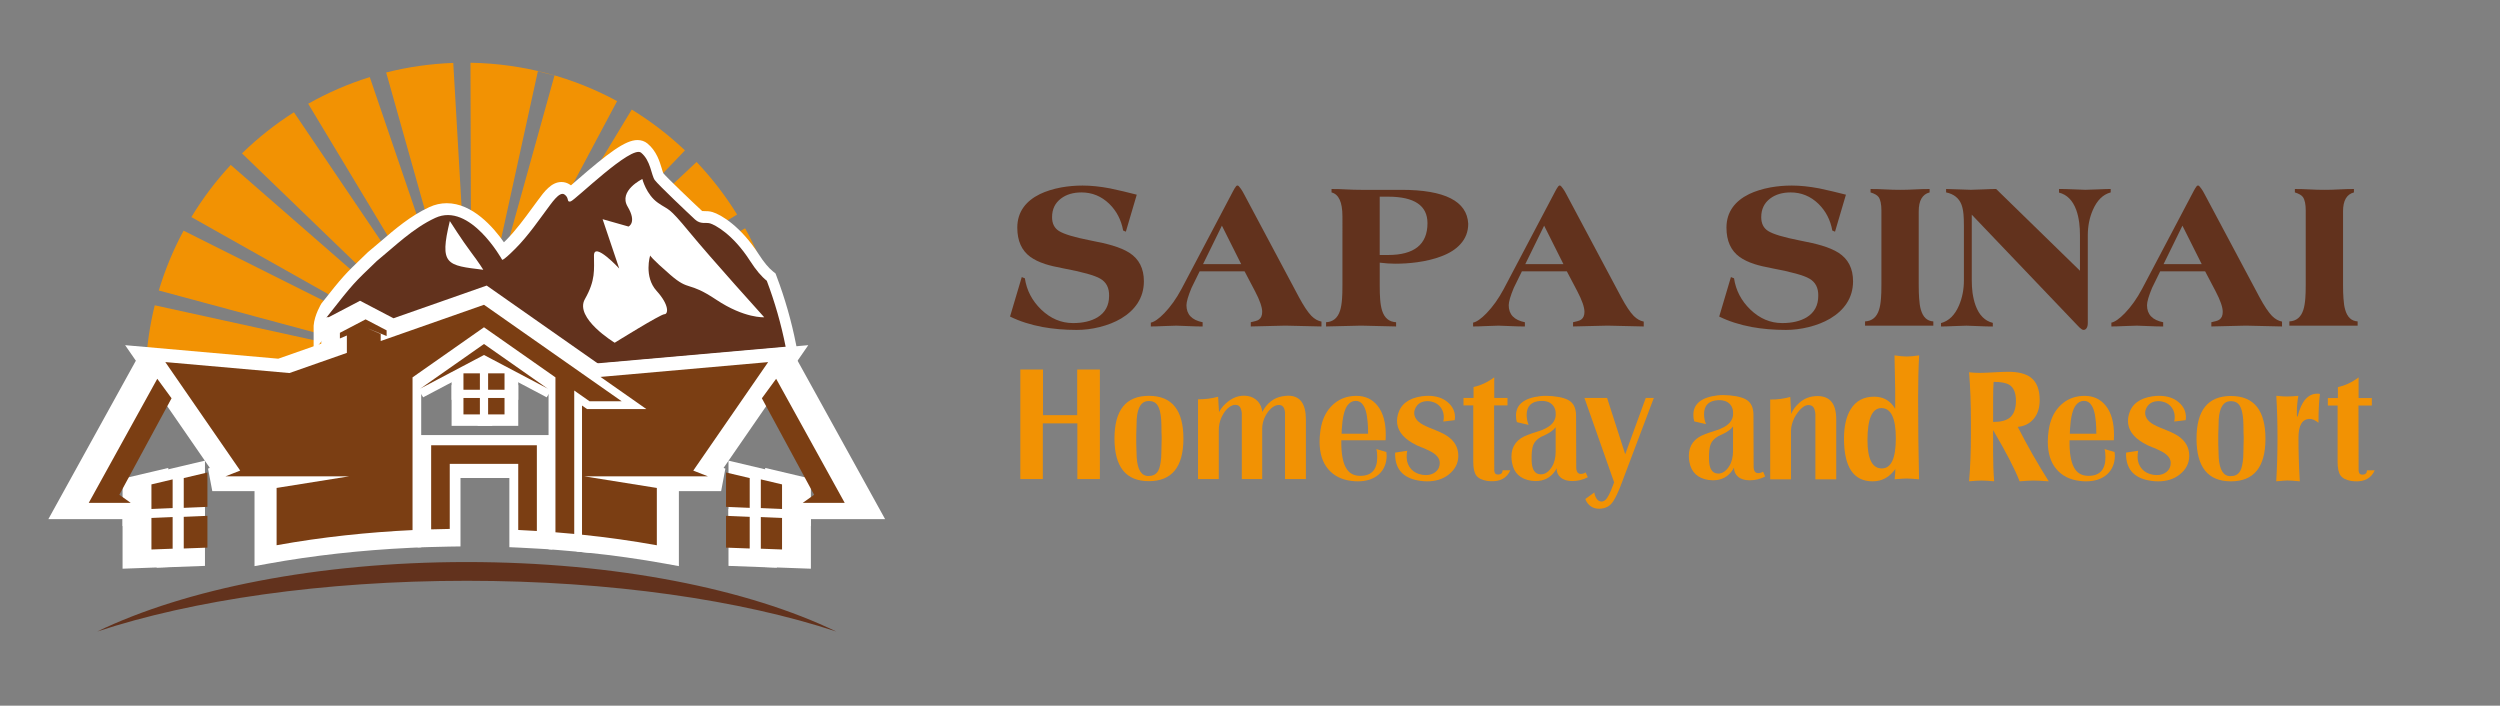 <?xml version="1.0" encoding="utf-8"?>
<!-- Generator: Adobe Illustrator 25.3.0, SVG Export Plug-In . SVG Version: 6.00 Build 0)  -->
<svg version="1.1" id="Layer_1" xmlns="http://www.w3.org/2000/svg" xmlns:xlink="http://www.w3.org/1999/xlink" x="0px" y="0px"
	 viewBox="0 0 1230.91 347.43" style="enable-background:new 0 0 1230.91 347.43;" xml:space="preserve">
<rect x="0" y="0" width="1230.91" height="347.43" fill="#808080" stroke="none"/>
<style type="text/css">
	.st0{fill:#F29203;}
	.st1{fill-rule:evenodd;clip-rule:evenodd;fill:#FFFFFF;}
	.st2{fill-rule:evenodd;clip-rule:evenodd;fill:#62321D;}
	.st3{fill:#FFFFFF;}
	.st4{fill:#7B3E13;}
	.st5{fill:#62321D;}
</style>
<g>
	<g>
		<path class="st0" d="M71.81,180.27c-0.03,0.52-0.06,1.04-0.08,1.57l160.33,2.64l-39.15-8.58L71.81,180.27z"/>
		<path class="st0" d="M144.72,55.28c-9.22,5.86-17.79,12.65-25.58,20.24l102.93,99.33l3.39-0.12L144.72,55.28z"/>
		<polygon class="st0" points="222.07,174.85 232.06,184.48 225.46,174.73 		"/>
		<polygon class="st0" points="215.37,175.09 232.06,184.48 221.05,174.89 		"/>
		<path class="st0" d="M90.39,113.58c-5.02,9.29-9.12,19.15-12.2,29.45l121.16,32.64l14.08-0.51L90.39,113.58z"/>
		<path class="st0" d="M182.06,37.96c-10.64,3.32-20.79,7.74-30.32,13.12l74.42,123.62l2.52-0.09L182.06,37.96z"/>
		<polygon class="st0" points="199.35,175.67 232.06,184.48 213.43,175.16 		"/>
		<path class="st0" d="M76.19,150.32c-2.39,9.66-3.87,19.68-4.38,29.95l121.1-4.37L76.19,150.32z"/>
		<path class="st0" d="M113.6,81.2c-7.3,7.86-13.8,16.46-19.38,25.69l121.16,68.21l5.68-0.2L113.6,81.2z"/>
		<path class="st0" d="M385.13,168.96l-102.03,3.68l-51.04,11.83l154.12-2.61C386,177.52,385.65,173.22,385.13,168.96"/>
		<polygon class="st0" points="232.03,174.49 232.06,184.48 234.27,174.41 		"/>
		<polygon class="st0" points="232.37,183.36 233.01,182.69 237.49,174.29 234.86,174.39 		"/>
		<polygon class="st0" points="232.37,183.36 232.06,184.48 232.94,182.83 		"/>
		<path class="st0" d="M264.83,35.07l8.18,2.11l-38.15,137.2l2.62-0.09l66.36-124.5c-21.53-11.67-46.09-18.46-72.19-18.9l0.38,143.6
			l2.24-0.08L264.83,35.07z"/>
		<polygon class="st0" points="242.23,174.12 233.21,182.57 232.06,184.48 249.7,173.85 		"/>
		<path class="st0" d="M381.58,149.81l-98.49,22.84l102.03-3.68C384.34,162.45,383.15,156.05,381.58,149.81"/>
		<polygon class="st0" points="226.17,174.7 232.06,184.48 228.69,174.61 		"/>
		<polygon class="st0" points="252.11,173.77 232.06,184.48 272.1,173.04 		"/>
		<path class="st0" d="M379.52,142.36c-3.19-10.49-7.44-20.51-12.64-29.94l-114.77,61.34l20-0.72L379.52,142.36z"/>
		<polygon class="st0" points="229.27,174.59 232.06,184.48 231.48,174.51 		"/>
		<path class="st0" d="M223.17,30.98c-11.36,0.41-22.41,2.02-33.03,4.71l39.12,138.9l2.21-0.08L223.17,30.98z"/>
		<path class="st0" d="M337.25,74.05c-7.99-7.58-16.77-14.32-26.2-20.11l-72.8,120.32l2.96-0.11L337.25,74.05z"/>
		<polygon class="st0" points="233.01,182.7 232.94,182.83 233.21,182.57 233.36,182.33 		"/>
		<path class="st0" d="M362.92,105.63c-5.75-9.31-12.45-17.99-19.95-25.88l-100.73,94.36l7.46-0.27L362.92,105.63z"/>
		<polygon class="st0" points="241.2,174.16 238.24,174.27 233.36,182.33 		"/>
		<path class="st1" d="M154.42,160.34L154.42,160.34v12.61l8.14-10.37l14.29,3.92l14.89,15.91l73.74,1.83l3.6,2.52l124.1-10.96
			l-1.24-6.28c-2.23-11.3-5.44-22.54-9.54-33.39l-0.56-1.48l-1.24-0.99c-2.16-1.72-4.5-4.54-6.97-8.39
			c-8.79-13.7-18.49-19.56-22.84-20.86c-1.53-0.46-2.9-0.46-3.97-0.46c-0.34,0-0.92,0-1.06-0.04c-0.02-0.01-0.1-0.06-0.22-0.17
			c-4.53-4.18-17.15-16.25-18.96-18.46c-0.19-0.42-0.5-1.47-0.73-2.24c-1.04-3.48-2.61-8.73-7.09-12.4
			c-1.35-1.1-3.04-1.68-4.89-1.68c-6.01,0-14.49,6.45-30.09,20c-0.88,0.77-1.81,1.57-2.67,2.31c-0.15-0.12-0.31-0.23-0.48-0.35
			c-1.24-0.85-2.69-1.3-4.19-1.3c-5.02,0-8.55,4.82-11.66,9.07c-0.4,0.54-0.78,1.06-1.13,1.53c-0.56,0.73-1.26,1.69-2.07,2.81
			c-3.04,4.16-7.63,10.46-12.39,15.21c-0.38,0.38-0.74,0.73-1.07,1.06c-5.22-7.45-15.5-19.24-28.15-19.24
			c-2.94,0-5.83,0.64-8.58,1.92c-9.28,4.29-16.81,10.76-24.1,17c-2.05,1.76-3.99,3.42-5.94,5.01l-0.18,0.15l-2.66,2.56
			c-8.49,8.16-9.7,9.32-20.28,22.77C158.24,149.46,154.84,154.95,154.42,160.34"/>
		<path class="st2" d="M247.23,127.88c0,0,0.18,0.88,6.55-5.49c6.37-6.36,12.32-15.13,14.96-18.6c2.64-3.47,6.63-9.78,9.18-8.04
			c2.55,1.74,0.87,3.98,3.05,3.42c2.17-0.56,29.89-27.91,34.67-24c4.78,3.91,5,11.09,6.74,13.48c1.74,2.39,16.96,16.78,19.79,19.39
			c2.83,2.61,5.33,1.3,7.5,1.96c2.17,0.65,11.09,5.13,19.64,18.46c2.87,4.47,5.59,7.68,8.23,9.78c3.94,10.45,7.07,21.3,9.28,32.48
			l-115.64,10.21l-3.3-2.31l-73.06-1.82l-14.35-15.34l-19.77-5.43v0.35c13.88-17.68,13.42-16.87,24.82-27.86
			c8.8-7.18,17.74-16.13,28.82-21.25C231.43,99.37,247.23,127.88,247.23,127.88"/>
		<path class="st1" d="M221.48,108.84c0,0,6.14,9.65,10.34,15.21c4.19,5.56,6.14,8.78,6.14,8.78
			C219.92,130.63,216.23,130.52,221.48,108.84"/>
		<path class="st1" d="M316.27,88.14c0,0,1.91,7.66,7.66,11.7c5.74,4.04,4.68,1.28,15.53,14.46c10.85,13.19,36.8,41.9,36.8,41.9
			s-9.62,0.69-23.66-8.67c-14.04-9.36-12.93-3.88-22.5-12.17c-9.57-8.3-10-9.57-10-9.57s-3.19,10.42,3.19,17.44
			c6.38,7.02,5.74,11.48,3.83,11.48c-1.91,0-24.46,14.04-24.46,14.04s-19.99-12.12-14.68-21.48c5.32-9.36,4.47-14.46,4.47-21.48
			c0-7.02,12.44,6.43,12.44,6.43l-8.19-24.3l12.76,3.62c0,0,4.25-1.92-0.43-9.79C304.36,93.88,316.27,88.14,316.27,88.14"/>
		<rect x="222.35" y="189.64" class="st3" width="20.03" height="20.03"/>
		<polygon class="st3" points="77.12,232.42 100.92,226.8 100.92,257.43 77.12,258.43 		"/>
		<path class="st3" d="M265.86,270.18c-3.22-0.19-6.4-0.38-9.58-0.52l-5.49-0.25v-34.06h-24.06v33.69l-5.66,0.08
			c-3.16,0.05-6.35,0.13-9.57,0.23l-5.92,0.18V214.2h66.38v56.35L265.86,270.18z"/>
		<rect x="235.15" y="189.64" class="st3" width="20.02" height="20.03"/>
		<rect x="222.35" y="176.85" class="st3" width="20.03" height="20.02"/>
		<polygon class="st3" points="77.12,251.58 100.92,250.58 100.92,278.62 77.12,279.5 		"/>
		<polygon class="st3" points="60.35,252.16 82.86,251.21 82.86,279.19 60.35,280.01 		"/>
		<polygon class="st3" points="60.35,235.7 82.86,230.39 82.86,258.06 60.35,259.01 		"/>
		<polygon class="st3" points="23.81,255.6 68.46,174.76 83.34,195.09 56.92,243.9 73.43,255.6 		"/>
		<polygon class="st3" points="358.68,257.43 358.68,226.8 382.47,232.43 382.47,258.43 		"/>
		<polygon class="st3" points="376.74,279.19 376.74,251.21 399.25,252.16 399.25,280.01 		"/>
		<polygon class="st3" points="376.74,258.06 376.74,230.39 399.25,235.7 399.25,259.01 		"/>
		<polygon class="st3" points="386.17,255.6 402.68,243.9 376.25,195.09 391.13,174.76 435.79,255.6 		"/>
		<rect x="235.15" y="176.85" class="st3" width="20.02" height="20.02"/>
		<polygon class="st3" points="268.49,195.26 238.76,179.57 209.03,195.26 208.38,195.65 202.15,185.99 238.76,160.33 
			275.37,185.99 269.14,195.65 		"/>
		<path class="st3" d="M125.34,241.83h-20.81l-2.1-11.1l0.88-0.35l-41.7-60.43l75.4,6.66l21.18-7.43v-11.1l19.09-10l16.46,8.62
			l45.89-16.1l88.82,62.26h-36.7l-0.4-0.28v69.73l-6.3-0.61c-3.23-0.31-6.45-0.59-9.66-0.84l-5.3-0.42v-82.76l-31.35-21.98
			l-31.35,21.98v81.79l-5.47,0.26c-24.26,1.16-47.75,3.78-69.83,7.78l-6.77,1.23V241.83z"/>
		<polygon class="st3" points="358.68,278.62 358.68,250.58 382.47,251.58 382.47,279.5 		"/>
		<path class="st3" d="M327.49,277.51c-12.44-2.25-25.37-4.08-38.41-5.42l-5.16-0.53v-83.3l10.19,7.13h10.75l-21.83-15.29
			l114.94-10.15l-41.71,60.43l0.89,0.35l-2.09,11.1h-20.8v36.91L327.49,277.51z"/>
		<rect x="228.19" y="195.95" class="st4" width="8.09" height="8.09"/>
		<polygon class="st4" points="90.47,250.05 102.13,249.56 102.13,232.63 90.47,235.39 		"/>
		<path class="st4" d="M212.28,221.45v6.95v32.24c3.08-0.09,6.13-0.17,9.16-0.22V228.4h33.72v32.54c3.04,0.14,6.09,0.31,9.17,0.5
			V228.4v-6.95v-2.21h-52.04V221.45z"/>
		<rect x="240.33" y="195.95" class="st4" width="8.08" height="8.09"/>
		<rect x="228.19" y="183.82" class="st4" width="8.09" height="8.08"/>
		<polygon class="st4" points="90.47,270.06 102.13,269.63 102.13,253.98 90.47,254.47 		"/>
		<polygon class="st4" points="74.56,270.55 85,270.16 85,254.58 74.56,255.02 		"/>
		<polygon class="st4" points="74.56,250.6 85,250.16 85,236.03 74.56,238.5 		"/>
		<polygon class="st4" points="84.47,196.1 77.44,186.5 43.69,247.6 64.38,247.6 58.75,243.61 		"/>
		<polygon class="st4" points="357.47,249.56 369.13,250.05 369.13,235.39 357.47,232.63 		"/>
		<polygon class="st4" points="374.6,254.58 374.6,270.16 385.05,270.55 385.05,255.02 		"/>
		<polygon class="st4" points="374.6,250.16 385.05,250.6 385.05,238.5 374.6,236.03 		"/>
		<polygon class="st4" points="415.91,247.6 382.15,186.5 375.12,196.1 400.85,243.61 395.22,247.6 		"/>
		<rect x="240.33" y="183.82" class="st4" width="8.08" height="8.08"/>
		<polygon class="st4" points="238.3,169.37 238.3,169.37 207.44,191 206.7,191.51 207.44,191.07 238.3,174.78 269.16,191.07 
			269.9,191.51 269.16,191 		"/>
		<path class="st4" d="M306.09,197.57l-67.79-47.51l-50.86,17.85v-3.49l-7.43-3.17l10.35,4.19v-2.78l-10.35-5.42l-12.66,6.63v2.78
			l3.43-1.47v8.57l-28.27,9.92l-61.12-5.4l36.87,53.42l-7.25,2.84h60.88l-35.7,5.71v28.21c22.38-4.06,45.15-6.42,66.93-7.46v-56.01
			V185.8l35.18-24.66l35.18,24.66v76.28c3.07,0.24,6.16,0.51,9.25,0.81v-70.61l7.55,5.3H306.09z"/>
		<polygon class="st4" points="357.47,269.63 369.13,270.06 369.13,254.47 357.47,253.98 		"/>
		<path class="st4" d="M341.34,231.71l36.87-53.42l-82.55,7.29l22.6,15.84h-29.2l-2.5-1.75v63.6c12.25,1.26,24.6,2.99,36.84,5.2
			v-28.22l-35.69-5.71h60.88L341.34,231.71z"/>
		<path class="st2" d="M229.8,276.73c73.33,0,138.82,13.33,181.96,34.22c-46.71-15.45-111-24.99-181.96-24.99
			s-135.25,9.54-181.96,24.99C90.99,290.06,156.47,276.73,229.8,276.73"/>
	</g>
	<g>
		<g>
			<path class="st0" d="M871.58,235.98v-39.26c3.29,0.05,6.59-0.37,9.89-1.27l0.45,8.39c0.7-1.95,2.1-3.84,4.2-5.69
				c2.44-2.1,5.37-3.14,8.76-3.14c6.14,0,9.21,3.79,9.21,11.39v29.59h-10.26v-32.06c0-0.55-0.13-1.27-0.38-2.17
				c-0.45-1.55-1.45-2.32-3-2.32c-0.75,0-1.5,0.22-2.25,0.67c-1.05,0.65-2.07,1.65-3.07,3c-0.7,0.95-1.25,1.82-1.65,2.62
				c-1.1,2.25-1.65,4.42-1.65,6.52v23.74H871.58z"/>
			<polygon class="st0" points="502.37,235.87 502.37,181.94 513.53,181.94 513.53,204.41 530.38,204.41 530.38,181.94 
				541.54,181.94 541.54,235.87 530.46,235.87 530.46,208.45 513.45,208.45 513.45,235.87 			"/>
			<path class="st0" d="M548.73,216.09c-0.05-14.13,5.59-21.2,16.93-21.2c11.39,0,17.05,7.07,17.01,21.2
				c-0.05,13.88-5.72,20.82-17.01,20.82C554.43,236.92,548.78,229.98,548.73,216.09 M559.45,218.64c0.05,2.85,0.12,5.05,0.22,6.59
				c0.4,6.1,2.32,9.14,5.77,9.14c0.5,0,1.02-0.05,1.57-0.15c1.45-0.3,2.53-1.11,3.26-2.43c0.72-1.32,1.21-3.51,1.46-6.55
				c0.05-0.35,0.08-1.17,0.08-2.47l0.15-6.67v-1.43c-0.05-0.7-0.08-1.2-0.08-1.5c0-2.95-0.05-5.12-0.15-6.52
				c-0.25-3.35-0.85-5.72-1.8-7.12c-0.95-1.4-2.37-2.1-4.27-2.1c-3.6,0-5.59,3-5.99,8.99c0,0.6-0.03,1.47-0.07,2.62l-0.15,4.72
				V218.64z"/>
			<path class="st0" d="M1081.49,216.17c-0.05-14.13,5.59-21.2,16.93-21.2c11.39,0,17.05,7.07,17.01,21.2
				c-0.05,13.88-5.72,20.82-17.01,20.82C1087.18,236.99,1081.54,230.05,1081.49,216.17 M1092.2,218.72
				c0.05,2.85,0.12,5.05,0.22,6.59c0.4,6.1,2.32,9.14,5.77,9.14c0.5,0,1.02-0.05,1.57-0.15c1.45-0.3,2.53-1.11,3.26-2.43
				c0.72-1.32,1.21-3.51,1.46-6.55c0.05-0.35,0.08-1.17,0.08-2.47l0.15-6.67v-1.43c-0.05-0.7-0.08-1.2-0.08-1.5
				c0-2.95-0.05-5.12-0.15-6.52c-0.25-3.35-0.85-5.72-1.8-7.12c-0.95-1.4-2.37-2.1-4.27-2.1c-3.6,0-5.59,3-5.99,8.99
				c0,0.6-0.03,1.47-0.07,2.62l-0.15,4.72V218.72z"/>
			<path class="st0" d="M589.86,235.87v-39.26c3.54,0,6.84-0.42,9.89-1.27l0.45,7.57c0.6-1.1,1.25-2.05,1.95-2.85
				c3.15-3.49,6.59-5.24,10.34-5.24c2.25,0,4.16,0.6,5.73,1.8c1.58,1.2,2.59,2.8,3.04,4.79c0.05,0.3,0.12,0.78,0.22,1.43
				c2.35-4.39,5.64-6.97,9.89-7.71c1.05-0.2,2.02-0.3,2.92-0.3c5.79,0,8.69,3.92,8.69,11.76v29.29H632.7v-32.51
				c0-0.35-0.03-0.63-0.07-0.83c-0.3-2.1-1.27-3.14-2.92-3.14c-1.75,0-3.45,1-5.1,3c-0.2,0.25-0.45,0.6-0.75,1.04
				c-1.6,2.4-2.4,5.02-2.4,7.87v24.57h-10.04v-32.58c-0.1-0.7-0.22-1.3-0.38-1.8c-0.45-1.45-1.4-2.17-2.85-2.17
				c-0.9,0-1.85,0.35-2.85,1.05c-1.55,1.04-2.87,2.8-3.97,5.24c-0.85,1.85-1.28,3.92-1.28,6.22v24.05H589.86z"/>
			<path class="st0" d="M682.22,216.77h-21.8v2.47c0.15,5.44,1.05,9.36,2.7,11.76c1.5,2.25,3.8,3.35,6.89,3.29
				c5.4-0.1,8.09-3.17,8.09-9.21c0-1.7-0.15-3.02-0.45-3.97l4.94,1.42c0.1,0.85,0.15,1.48,0.15,1.88c-0.05,3.75-1.3,6.77-3.74,9.06
				c-2.6,2.35-6.1,3.52-10.49,3.52c-1.05,0-2.13-0.08-3.22-0.22c-4.84-0.6-8.65-2.56-11.42-5.88c-2.77-3.32-4.16-7.8-4.16-13.45
				c0-1.8,0.15-3.69,0.45-5.69c0.7-4.69,2.37-8.49,5.02-11.39c2.65-2.9,5.89-4.65,9.74-5.24c1-0.15,1.95-0.22,2.85-0.22
				c4.45,0,7.97,1.65,10.56,4.95c2.7,3.45,4.02,8.29,3.97,14.53C682.29,214.87,682.27,215.67,682.22,216.77 M660.57,213.55h13.03
				c0-2.35-0.07-4.25-0.22-5.69c-0.2-1.9-0.38-3.22-0.53-3.97c-0.35-1.69-0.82-3.04-1.43-4.04c-0.95-1.65-2.27-2.47-3.97-2.47
				c-1.55,0-2.87,0.73-3.97,2.17c-1.55,2.05-2.5,5.99-2.85,11.84C660.59,212.17,660.57,212.9,660.57,213.55"/>
			<path class="st0" d="M1040.77,216.77h-21.8v2.47c0.15,5.44,1.05,9.36,2.7,11.76c1.5,2.25,3.8,3.35,6.89,3.29
				c5.4-0.1,8.09-3.17,8.09-9.21c0-1.7-0.15-3.02-0.45-3.97l4.94,1.42c0.1,0.85,0.15,1.48,0.15,1.88c-0.05,3.75-1.3,6.77-3.74,9.06
				c-2.6,2.35-6.1,3.52-10.49,3.52c-1.05,0-2.12-0.08-3.22-0.22c-4.84-0.6-8.65-2.56-11.42-5.88c-2.77-3.32-4.16-7.8-4.16-13.45
				c0-1.8,0.15-3.69,0.45-5.69c0.7-4.69,2.37-8.49,5.02-11.39c2.65-2.9,5.89-4.65,9.74-5.24c1-0.15,1.95-0.22,2.85-0.22
				c4.45,0,7.97,1.65,10.56,4.95c2.7,3.45,4.02,8.29,3.97,14.53C1040.84,214.87,1040.81,215.67,1040.77,216.77 M1019.12,213.55
				h13.03c0-2.35-0.07-4.25-0.22-5.69c-0.2-1.9-0.38-3.22-0.53-3.97c-0.35-1.69-0.82-3.04-1.43-4.04c-0.95-1.65-2.27-2.47-3.97-2.47
				c-1.55,0-2.87,0.73-3.97,2.17c-1.55,2.05-2.5,5.99-2.85,11.84C1019.14,212.17,1019.12,212.9,1019.12,213.55"/>
			<path class="st0" d="M686.94,222.84l5.92-0.9c-0.05,0.35-0.13,0.87-0.22,1.57c-0.25,2.45,0.17,4.54,1.27,6.29
				c1.1,1.75,2.7,2.95,4.79,3.6c1.15,0.35,2.27,0.52,3.37,0.52c1.9,0,3.5-0.54,4.83-1.61c1.32-1.08,1.99-2.54,1.99-4.38
				c0-2.44-1.87-4.52-5.62-6.22l-2.47-1.13l-0.82-0.3c-1.5-0.55-3.02-1.27-4.57-2.17c-5.05-2.95-7.57-6.57-7.57-10.86
				c0-1.05,0.15-2.12,0.45-3.22c1.35-4.99,5.24-7.96,11.69-8.91c1.05-0.15,2.1-0.23,3.14-0.23c3.95,0,7.14,1.02,9.59,3.07
				c2.44,2.05,3.67,4.52,3.67,7.42c0,0.5-0.05,1-0.15,1.5l-5.62,0.67c0.05-0.25,0.13-0.65,0.22-1.2c0.2-2.15-0.25-4.01-1.35-5.58
				c-1.1-1.57-2.65-2.58-4.64-3.03c-0.65-0.15-1.3-0.23-1.95-0.23c-2.99,0-5.04,1.25-6.14,3.75c-0.3,0.7-0.45,1.37-0.45,2.02
				c0,2.65,1.9,4.82,5.69,6.52l2.02,0.9l1.35,0.53l2.92,1.2l0.82,0.37c1.35,0.6,2.5,1.23,3.45,1.87c3.64,2.45,5.47,5.69,5.47,9.74
				c0,3.7-1.6,6.79-4.79,9.29c-2.8,2.2-6.32,3.3-10.56,3.3c-1.05,0-2.12-0.08-3.22-0.23c-7.89-1.05-12.06-5.04-12.51-11.98
				C686.89,223.94,686.89,223.29,686.94,222.84"/>
			<path class="st0" d="M1046.83,222.84l5.92-0.9c-0.05,0.35-0.13,0.87-0.22,1.57c-0.25,2.45,0.17,4.54,1.27,6.29
				c1.1,1.75,2.7,2.95,4.79,3.6c1.15,0.35,2.27,0.52,3.37,0.52c1.9,0,3.5-0.54,4.83-1.61c1.32-1.08,1.99-2.54,1.99-4.38
				c0-2.44-1.87-4.52-5.62-6.22l-2.47-1.13l-0.82-0.3c-1.5-0.55-3.02-1.27-4.57-2.17c-5.04-2.95-7.57-6.57-7.57-10.86
				c0-1.05,0.15-2.12,0.45-3.22c1.35-4.99,5.24-7.96,11.69-8.91c1.05-0.15,2.1-0.23,3.14-0.23c3.95,0,7.14,1.02,9.59,3.07
				c2.44,2.05,3.67,4.52,3.67,7.42c0,0.5-0.05,1-0.15,1.5l-5.62,0.67c0.05-0.25,0.13-0.65,0.22-1.2c0.2-2.15-0.25-4.01-1.35-5.58
				c-1.1-1.57-2.65-2.58-4.64-3.03c-0.65-0.15-1.3-0.23-1.95-0.23c-2.99,0-5.04,1.25-6.14,3.75c-0.3,0.7-0.45,1.37-0.45,2.02
				c0,2.65,1.9,4.82,5.69,6.52l2.02,0.9l1.35,0.53l2.92,1.2l0.82,0.37c1.35,0.6,2.5,1.23,3.45,1.87c3.64,2.45,5.47,5.69,5.47,9.74
				c0,3.7-1.6,6.79-4.79,9.29c-2.8,2.2-6.32,3.3-10.56,3.3c-1.05,0-2.12-0.08-3.22-0.23c-7.89-1.05-12.06-5.04-12.51-11.98
				C1046.78,223.94,1046.78,223.29,1046.83,222.84"/>
			<path class="st0" d="M720.57,199.61v-3.67h4.95v-5.39c3.64-0.8,7.04-2.4,10.19-4.79v10.18h6.52v3.67h-6.59l0.08,32.14
				c0,0.2,0.02,0.35,0.07,0.45c0.2,1.1,0.93,1.58,2.17,1.43c1.25-0.15,1.87-0.85,1.87-2.1h3.82c-1.75,3.9-5.07,5.69-9.96,5.39
				c-0.35,0-0.88-0.05-1.57-0.15c-2.55-0.45-4.31-1.35-5.28-2.7c-0.97-1.35-1.46-3.57-1.46-6.67v-27.79H720.57z"/>
			<path class="st0" d="M1146.15,199.66v-3.67h4.95v-5.39c3.64-0.8,7.04-2.4,10.19-4.79v10.18h6.52v3.67h-6.59l0.08,32.14
				c0,0.2,0.02,0.35,0.07,0.45c0.2,1.1,0.93,1.58,2.17,1.43c1.25-0.15,1.87-0.85,1.87-2.1h3.82c-1.75,3.9-5.07,5.69-9.96,5.39
				c-0.35,0-0.88-0.05-1.58-0.15c-2.55-0.45-4.31-1.35-5.28-2.7c-0.97-1.35-1.46-3.57-1.46-6.67v-27.79H1146.15z"/>
			<path class="st0" d="M752.63,209.2l-5.77-1.35c-0.3-0.9-0.45-1.97-0.45-3.22c0-5.44,3.97-8.64,11.91-9.59
				c1.75-0.2,3.75-0.2,5.99,0c4.39,0.4,7.44,1.34,9.14,2.81c1.7,1.48,2.55,3.76,2.55,6.86l0.08,25.32c0,2.2,0.77,3.3,2.32,3.3
				c0.45,0,0.95-0.1,1.5-0.3c0.4-0.2,0.67-0.35,0.83-0.45l1.05,2.4c-2.35,1.25-4.9,1.87-7.64,1.87c-2.45,0-4.36-0.59-5.73-1.76
				c-1.37-1.17-2.03-2.68-1.98-4.53c-0.15,0.25-0.33,0.57-0.53,0.96c-2.25,3.55-5.52,5.33-9.81,5.33c-0.7,0-1.42-0.05-2.17-0.15
				c-5.39-0.85-8.54-3.79-9.44-8.82c-0.2-1.05-0.3-2.04-0.3-2.99c0-5.23,2.67-8.82,8.02-10.76l2.25-0.82l1.2-0.38l3.14-1.04
				c0.5-0.15,0.9-0.32,1.2-0.52c3.9-1.64,5.89-4.01,5.99-7.1c0.1-2.19-0.51-3.91-1.83-5.16c-1.33-1.25-3.16-1.82-5.51-1.72
				c-4.65,0.25-6.97,2.55-6.97,6.89C751.66,205.96,751.98,207.6,752.63,209.2 M765.96,210.33c-1.05,1.4-2.67,2.62-4.87,3.67
				l-2.55,1.2l-0.07,0.08c-1.75,1-2.94,2.28-3.56,3.85c-0.62,1.58-0.89,4.11-0.79,7.6c0.05,2.05,0.38,3.62,0.97,4.72
				c0.8,1.4,2,2.1,3.6,2.1c2.05,0,3.84-1.22,5.39-3.67c1.25-2,1.87-4.52,1.87-7.57V210.33z"/>
			<path class="st0" d="M839.97,208.83l-5.77-1.35c-0.3-0.9-0.45-1.97-0.45-3.22c0-5.44,3.97-8.64,11.91-9.59
				c1.75-0.2,3.75-0.2,5.99,0c4.39,0.4,7.44,1.34,9.14,2.81c1.7,1.48,2.55,3.76,2.55,6.86l0.08,25.32c0,2.2,0.77,3.3,2.32,3.3
				c0.45,0,0.95-0.1,1.5-0.3c0.4-0.2,0.67-0.35,0.83-0.45l1.05,2.4c-2.35,1.25-4.9,1.87-7.64,1.87c-2.45,0-4.36-0.59-5.73-1.76
				c-1.37-1.17-2.03-2.68-1.98-4.53c-0.15,0.25-0.33,0.57-0.53,0.96c-2.25,3.55-5.52,5.33-9.81,5.33c-0.7,0-1.42-0.05-2.17-0.15
				c-5.39-0.85-8.54-3.79-9.44-8.82c-0.2-1.05-0.3-2.04-0.3-2.99c0-5.23,2.67-8.82,8.02-10.76l2.25-0.82l1.2-0.38l3.14-1.04
				c0.5-0.15,0.9-0.32,1.2-0.52c3.9-1.64,5.89-4.01,5.99-7.1c0.1-2.19-0.51-3.91-1.83-5.16c-1.33-1.25-3.16-1.82-5.51-1.72
				c-4.65,0.25-6.97,2.55-6.97,6.89C839,205.58,839.32,207.23,839.97,208.83 M853.3,209.95c-1.05,1.4-2.67,2.62-4.87,3.67l-2.55,1.2
				l-0.07,0.08c-1.75,1-2.94,2.28-3.56,3.85c-0.62,1.58-0.89,4.11-0.79,7.6c0.05,2.05,0.38,3.62,0.97,4.72c0.8,1.4,2,2.1,3.6,2.1
				c2.05,0,3.84-1.22,5.39-3.67c1.25-2,1.87-4.52,1.87-7.57V209.95z"/>
			<path class="st0" d="M780.12,195.94h11.16l8.92,27.71l10.11-27.71h3.97l-16.55,43.82c-0.15,0.35-0.38,0.9-0.68,1.65
				c-1.35,3.14-2.55,5.32-3.6,6.52c-1.05,1.2-2.39,1.97-4.04,2.32c-0.7,0.15-1.37,0.23-2.02,0.23c-2.2,0-3.97-0.75-5.32-2.25
				c-0.7-0.75-1.2-1.6-1.5-2.55l4.42-3.22c0.05,0.7,0.27,1.47,0.67,2.32c0.7,1.45,1.65,2.17,2.85,2.17c0.65,0,1.27-0.25,1.87-0.75
				c1.1-0.9,2.4-3.4,3.9-7.49c0.1-0.3,0.25-0.73,0.45-1.27L780.12,195.94z"/>
			<path class="st0" d="M933.21,230.87c-2.84,4.08-6.57,6.12-11.21,6.12c-9.4,0-14.09-7.04-14.08-21.1
				c0.01-6.04,1.1-10.83,3.29-14.38c2.53-4.13,6.38-6.2,11.56-6.2c4.57,0.01,8.02,1.99,10.35,5.96l0.01-9.45
				c0-2.12-0.12-7.73-0.35-16.85c2.43,0.38,4.45,0.56,6.07,0.56c1.62,0,3.64-0.18,6.07-0.56c-0.34,5.78-0.51,12.69-0.51,20.74
				c-0.01,13.88,0.15,27.31,0.47,40.29c-2.76-0.26-4.83-0.4-6.21-0.4c-1.02,0-2.96,0.13-5.82,0.39
				C933.09,233.62,933.21,231.91,933.21,230.87 M933.44,215.82c0-9.93-2.36-14.9-7.1-14.9c-4.56,0-6.86,5.24-6.86,15.73
				c-0.01,9.32,2.35,13.99,7.06,13.99C931.13,230.64,933.43,225.7,933.44,215.82"/>
			<path class="st0" d="M969.51,236.98c0.59-7.06,0.89-14.63,0.89-22.72l0-6.11c0.01-9.29-0.29-17.58-0.9-24.87
				c1.53,0.21,3.29,0.31,5.28,0.31c1.55,0,3.88-0.09,6.98-0.27c3.1-0.18,5.43-0.27,6.99-0.27c4.87,0,8.55,0.91,11.03,2.73
				c3,2.23,4.49,5.96,4.49,11.21c-0.01,3.79-0.97,6.85-2.92,9.19c-1.94,2.34-4.56,3.68-7.88,4.01c4.73,9.27,9.82,18.2,15.27,26.8
				c-3.38-0.26-5.89-0.39-7.54-0.39c-1.53,0-3.81,0.13-6.83,0.38c-2.23-5.84-6.58-14.24-13.04-25.22l-0.01,10.94
				c0,5.07,0.17,9.83,0.53,14.28c-2.55-0.25-4.6-0.38-6.16-0.38C974.12,236.6,972.06,236.72,969.51,236.98 M981.34,207.74h0.3
				c3.54,0,6.18-0.7,7.92-2.11c2.01-1.66,3.01-4.42,3.02-8.25c0-3.84-1.05-6.45-3.14-7.83c-1.56-1.02-4.17-1.53-7.85-1.54
				c-0.17,2.23-0.24,4.84-0.24,7.83L981.34,207.74z"/>
			<path class="st0" d="M1120.74,236.98c0.41-6.97,0.61-13.99,0.62-21.07c0.01-7.22-0.19-14.23-0.59-21.03
				c2.1,0.23,3.8,0.34,5.07,0.34c1.75,0,3.68-0.11,5.79-0.34c-0.49,2.75-0.74,5.48-0.75,8.18c0,0.23,0.01,0.55,0.03,0.99
				c0.03,0.44,0.03,0.77,0.03,0.99h0.34c1.82-7.47,5.06-11.21,9.73-11.21c0.56,0,0.97,0.04,1.24,0.13
				c-0.47,3.63-0.71,8.36-0.71,14.2c-1.59-1.26-3.02-1.9-4.27-1.9c-3.72,0-5.58,3.1-5.59,9.31c-0.01,6.74,0.21,13.88,0.66,21.41
				c-2.92-0.28-4.99-0.42-6.22-0.42C1125.36,236.57,1123.56,236.71,1120.74,236.98"/>
		</g>
		<g>
			<path class="st5" d="M554.33,114.07l-1.33-0.56c-0.95-5.24-3.23-9.62-6.84-13.16c-3.88-3.74-8.44-5.61-13.67-5.61
				c-4.08,0-7.45,1-10.1,3.01c-2.93,2.21-4.39,5.27-4.39,9.18c0,3.1,1.12,5.36,3.37,6.79c2.48,1.57,7.62,3.11,15.41,4.64
				c4.63,0.88,8.25,1.72,10.87,2.5c3.43,1.02,6.22,2.21,8.37,3.57c4.8,3.06,7.19,7.75,7.19,14.08c0,4.01-1.05,7.64-3.16,10.87
				c-1.9,2.89-4.59,5.37-8.06,7.45c-3.13,1.84-6.7,3.25-10.71,4.23c-3.71,0.92-7.43,1.38-11.17,1.38c-5.95,0-11.55-0.48-16.78-1.43
				c-5.99-1.12-11.33-2.84-16.02-5.15l5.77-19.44l1.53,0.61c0.88,5.92,3.55,11.04,8.01,15.36c4.63,4.46,9.86,6.68,15.71,6.68
				c4.9,0,8.93-0.95,12.09-2.86c3.78-2.35,5.66-5.85,5.66-10.51c0.1-3.95-1.36-6.79-4.39-8.52c-2.72-1.6-8.77-3.28-18.16-5.05
				c-3.67-0.68-6.67-1.39-8.98-2.14c-2.89-0.95-5.29-2.11-7.19-3.47c-4.32-3.13-6.48-7.94-6.48-14.44c0-3.88,1.05-7.26,3.16-10.15
				c1.87-2.55,4.54-4.68,8.01-6.38c2.99-1.43,6.48-2.52,10.46-3.27c3.4-0.61,6.9-0.92,10.51-0.92c4.08,0,8.57,0.46,13.47,1.38
				l6.63,1.48l6.58,1.63L554.33,114.07z"/>
			<path class="st5" d="M590.65,133.61l-3.98,8.11c-1.67,4.01-2.5,6.87-2.5,8.57c0,4.52,2.65,7.31,7.96,8.37v2.09
				c-0.95,0-2.06-0.02-3.32-0.05l-9.64-0.36c-1.26,0-3.3,0.07-6.12,0.2c-2.82,0.14-4.97,0.2-6.43,0.2v-1.89
				c1.73-0.34,3.95-1.89,6.63-4.64c3.09-3.2,5.9-7.14,8.42-11.84l25.56-48.47l0.66-1.17c0.54-0.92,0.97-1.38,1.28-1.38h0.2
				c0.31,0,0.82,0.51,1.53,1.53c0.58,0.82,1.07,1.63,1.48,2.45l27.19,51.02c2.31,4.29,4.35,7.35,6.12,9.18
				c1.53,1.53,3.18,2.47,4.95,2.81v2.4l-17.81-0.41l-16.99,0.41v-2.09l2.3-0.56c0.75-0.2,1.33-0.46,1.73-0.77
				c1.05-0.75,1.58-2.01,1.58-3.78c0-2.28-1.17-5.66-3.52-10.15l-5.15-9.8H590.65z M592.34,130.04h18.77l-9.49-18.93L592.34,130.04z
				"/>
			<path class="st5" d="M660.96,106.42c0-6.87-1.79-10.76-5.36-11.68v-1.68c1.09,0,2.31,0.02,3.67,0.05l7.3,0.31
				c1.36,0.03,2.55,0.05,3.57,0.05h19.85c21.39,0,32.36,5.58,32.91,16.73c0,3.91-1.31,7.28-3.93,10.1
				c-2.21,2.45-5.37,4.44-9.49,5.97c-3.4,1.29-7.33,2.24-11.79,2.86c-3.54,0.48-7.11,0.71-10.71,0.71c-2.31,0-4.86-0.17-7.65-0.51
				v11.17c0,2.86,0.07,5.1,0.2,6.73c0.17,2.31,0.49,4.22,0.97,5.71c1.16,3.64,3.45,5.54,6.89,5.71v2.09l-17.24-0.41l-17.24,0.41
				v-2.09c3.43-0.17,5.73-2.07,6.89-5.71c0.48-1.5,0.8-3.4,0.97-5.71c0.14-1.63,0.2-3.88,0.2-6.73V106.42z M679.32,125.55h4.08
				c12.96,0,19.44-5.22,19.44-15.66c0-8.71-6.48-13.06-19.44-13.06h-4.08V125.55z"/>
			<path class="st5" d="M749.32,133.61l-3.98,8.11c-1.67,4.01-2.5,6.87-2.5,8.57c0,4.52,2.65,7.31,7.96,8.37v2.09
				c-0.95,0-2.06-0.02-3.32-0.05l-9.64-0.36c-1.26,0-3.3,0.07-6.12,0.2c-2.82,0.14-4.97,0.2-6.43,0.2v-1.89
				c1.73-0.34,3.95-1.89,6.63-4.64c3.09-3.2,5.9-7.14,8.42-11.84l25.56-48.47l0.66-1.17c0.54-0.92,0.97-1.38,1.28-1.38h0.2
				c0.31,0,0.82,0.51,1.53,1.53c0.58,0.82,1.07,1.63,1.48,2.45l27.19,51.02c2.31,4.29,4.35,7.35,6.12,9.18
				c1.53,1.53,3.18,2.47,4.95,2.81v2.4l-17.81-0.41l-16.99,0.41v-2.09l2.3-0.56c0.75-0.2,1.33-0.46,1.73-0.77
				c1.05-0.75,1.58-2.01,1.58-3.78c0-2.28-1.17-5.66-3.52-10.15l-5.15-9.8H749.32z M751,130.04h18.77l-9.49-18.93L751,130.04z"/>
			<path class="st5" d="M903.5,114.07l-1.33-0.56c-0.95-5.24-3.23-9.62-6.84-13.16c-3.88-3.74-8.44-5.61-13.67-5.61
				c-4.08,0-7.45,1-10.1,3.01c-2.93,2.21-4.39,5.27-4.39,9.18c0,3.1,1.12,5.36,3.37,6.79c2.48,1.57,7.62,3.11,15.41,4.64
				c4.63,0.88,8.25,1.72,10.87,2.5c3.43,1.02,6.22,2.21,8.37,3.57c4.8,3.06,7.19,7.75,7.19,14.08c0,4.01-1.05,7.64-3.16,10.87
				c-1.9,2.89-4.59,5.37-8.06,7.45c-3.13,1.84-6.7,3.25-10.71,4.23c-3.71,0.92-7.43,1.38-11.17,1.38c-5.95,0-11.55-0.48-16.78-1.43
				c-5.99-1.12-11.33-2.84-16.02-5.15l5.77-19.44l1.53,0.61c0.88,5.92,3.55,11.04,8.01,15.36c4.63,4.46,9.86,6.68,15.71,6.68
				c4.9,0,8.93-0.95,12.09-2.86c3.78-2.35,5.66-5.85,5.66-10.51c0.1-3.95-1.36-6.79-4.39-8.52c-2.72-1.6-8.77-3.28-18.16-5.05
				c-3.67-0.68-6.67-1.39-8.98-2.14c-2.89-0.95-5.29-2.11-7.19-3.47c-4.32-3.13-6.48-7.94-6.48-14.44c0-3.88,1.05-7.26,3.16-10.15
				c1.87-2.55,4.54-4.68,8.01-6.38c2.99-1.43,6.48-2.52,10.46-3.27c3.4-0.61,6.9-0.92,10.51-0.92c4.08,0,8.57,0.46,13.47,1.38
				l6.63,1.48l6.58,1.63L903.5,114.07z"/>
			<path class="st5" d="M926.35,103.82c0-3.27-0.48-5.54-1.43-6.84c-0.65-0.88-1.96-1.63-3.93-2.24v-1.68
				c1.09,0,2.31,0.02,3.67,0.05l7.3,0.31c1.33,0.03,2.52,0.05,3.57,0.05c1.05,0,2.25-0.02,3.57-0.05l7.3-0.31
				c1.36-0.03,2.58-0.05,3.67-0.05v1.68c-3.57,0.92-5.36,4.01-5.36,9.29v36.07c0,2.82,0.07,5.07,0.2,6.73
				c0.14,2.31,0.42,4.22,0.87,5.71c1.05,3.64,3.09,5.54,6.12,5.71v2.09h-33.62v-2.09c3.43-0.17,5.73-2.07,6.89-5.71
				c0.48-1.5,0.8-3.4,0.97-5.71c0.14-1.63,0.2-3.88,0.2-6.73V103.82z"/>
			<path class="st5" d="M958.19,93.05c1.39,0,3.45,0.07,6.17,0.2c2.76,0.14,4.74,0.2,5.97,0.2c1.22,0,3.27-0.07,6.12-0.2
				c2.89-0.14,5.02-0.2,6.38-0.2l41.27,40.25v-17.45c0-2.18-0.12-4.22-0.36-6.12c-0.31-2.38-0.8-4.51-1.48-6.38
				c-1.73-4.69-4.56-7.53-8.47-8.52v-1.79c0.95,0,2.04,0.02,3.26,0.05l9.69,0.36c1.26,0,3.28-0.07,6.07-0.2
				c2.82-0.14,4.97-0.2,6.43-0.2v1.68c-3.81,1.02-6.73,3.89-8.78,8.62c-1.67,3.81-2.5,7.98-2.5,12.5v43.21
				c0,1.19-0.24,2.07-0.71,2.65c-0.37,0.48-0.8,0.71-1.28,0.71h-0.2c-0.41,0-0.99-0.34-1.73-1.02c-0.27-0.24-0.58-0.54-0.92-0.92
				l-52.29-54.79V138c0,2.14,0.12,4.17,0.36,6.07c0.34,2.38,0.85,4.51,1.53,6.38c1.73,4.73,4.56,7.57,8.47,8.52v1.79
				c-0.95,0-2.06-0.02-3.32-0.05l-9.64-0.36c-1.26,0-3.3,0.07-6.12,0.2c-2.82,0.14-4.97,0.2-6.43,0.2v-1.68
				c3.84-1.02,6.79-3.89,8.83-8.62c1.63-3.78,2.45-7.92,2.45-12.45v-26.53c0-2.48-0.07-4.42-0.2-5.82
				c-0.17-1.97-0.51-3.62-1.02-4.95c-1.26-3.2-3.78-5.19-7.55-5.97V93.05z"/>
			<path class="st5" d="M1063.59,133.61l-3.98,8.11c-1.67,4.01-2.5,6.87-2.5,8.57c0,4.52,2.65,7.31,7.96,8.37v2.09
				c-0.95,0-2.06-0.02-3.32-0.05l-9.64-0.36c-1.26,0-3.3,0.07-6.12,0.2c-2.82,0.14-4.97,0.2-6.43,0.2v-1.89
				c1.73-0.34,3.95-1.89,6.63-4.64c3.09-3.2,5.9-7.14,8.42-11.84l25.56-48.47l0.66-1.17c0.54-0.92,0.97-1.38,1.28-1.38h0.2
				c0.31,0,0.82,0.51,1.53,1.53c0.58,0.82,1.07,1.63,1.48,2.45l27.19,51.02c2.31,4.29,4.35,7.35,6.12,9.18
				c1.53,1.53,3.18,2.47,4.95,2.81v2.4l-17.81-0.41l-16.99,0.41v-2.09l2.3-0.56c0.75-0.2,1.33-0.46,1.73-0.77
				c1.05-0.75,1.58-2.01,1.58-3.78c0-2.28-1.17-5.66-3.52-10.15l-5.15-9.8H1063.59z M1065.27,130.04h18.77l-9.49-18.93
				L1065.27,130.04z"/>
			<path class="st5" d="M1135.27,103.82c0-3.27-0.48-5.54-1.43-6.84c-0.65-0.88-1.96-1.63-3.93-2.24v-1.68
				c1.09,0,2.31,0.02,3.67,0.05l7.3,0.31c1.33,0.03,2.52,0.05,3.57,0.05c1.05,0,2.25-0.02,3.57-0.05l7.3-0.31
				c1.36-0.03,2.58-0.05,3.67-0.05v1.68c-3.57,0.92-5.36,4.01-5.36,9.29v36.07c0,2.82,0.07,5.07,0.2,6.73
				c0.14,2.31,0.42,4.22,0.87,5.71c1.05,3.64,3.09,5.54,6.12,5.71v2.09h-33.62v-2.09c3.43-0.17,5.73-2.07,6.89-5.71
				c0.48-1.5,0.8-3.4,0.97-5.71c0.14-1.63,0.2-3.88,0.2-6.73V103.82z"/>
		</g>
	</g>
</g>
</svg>
